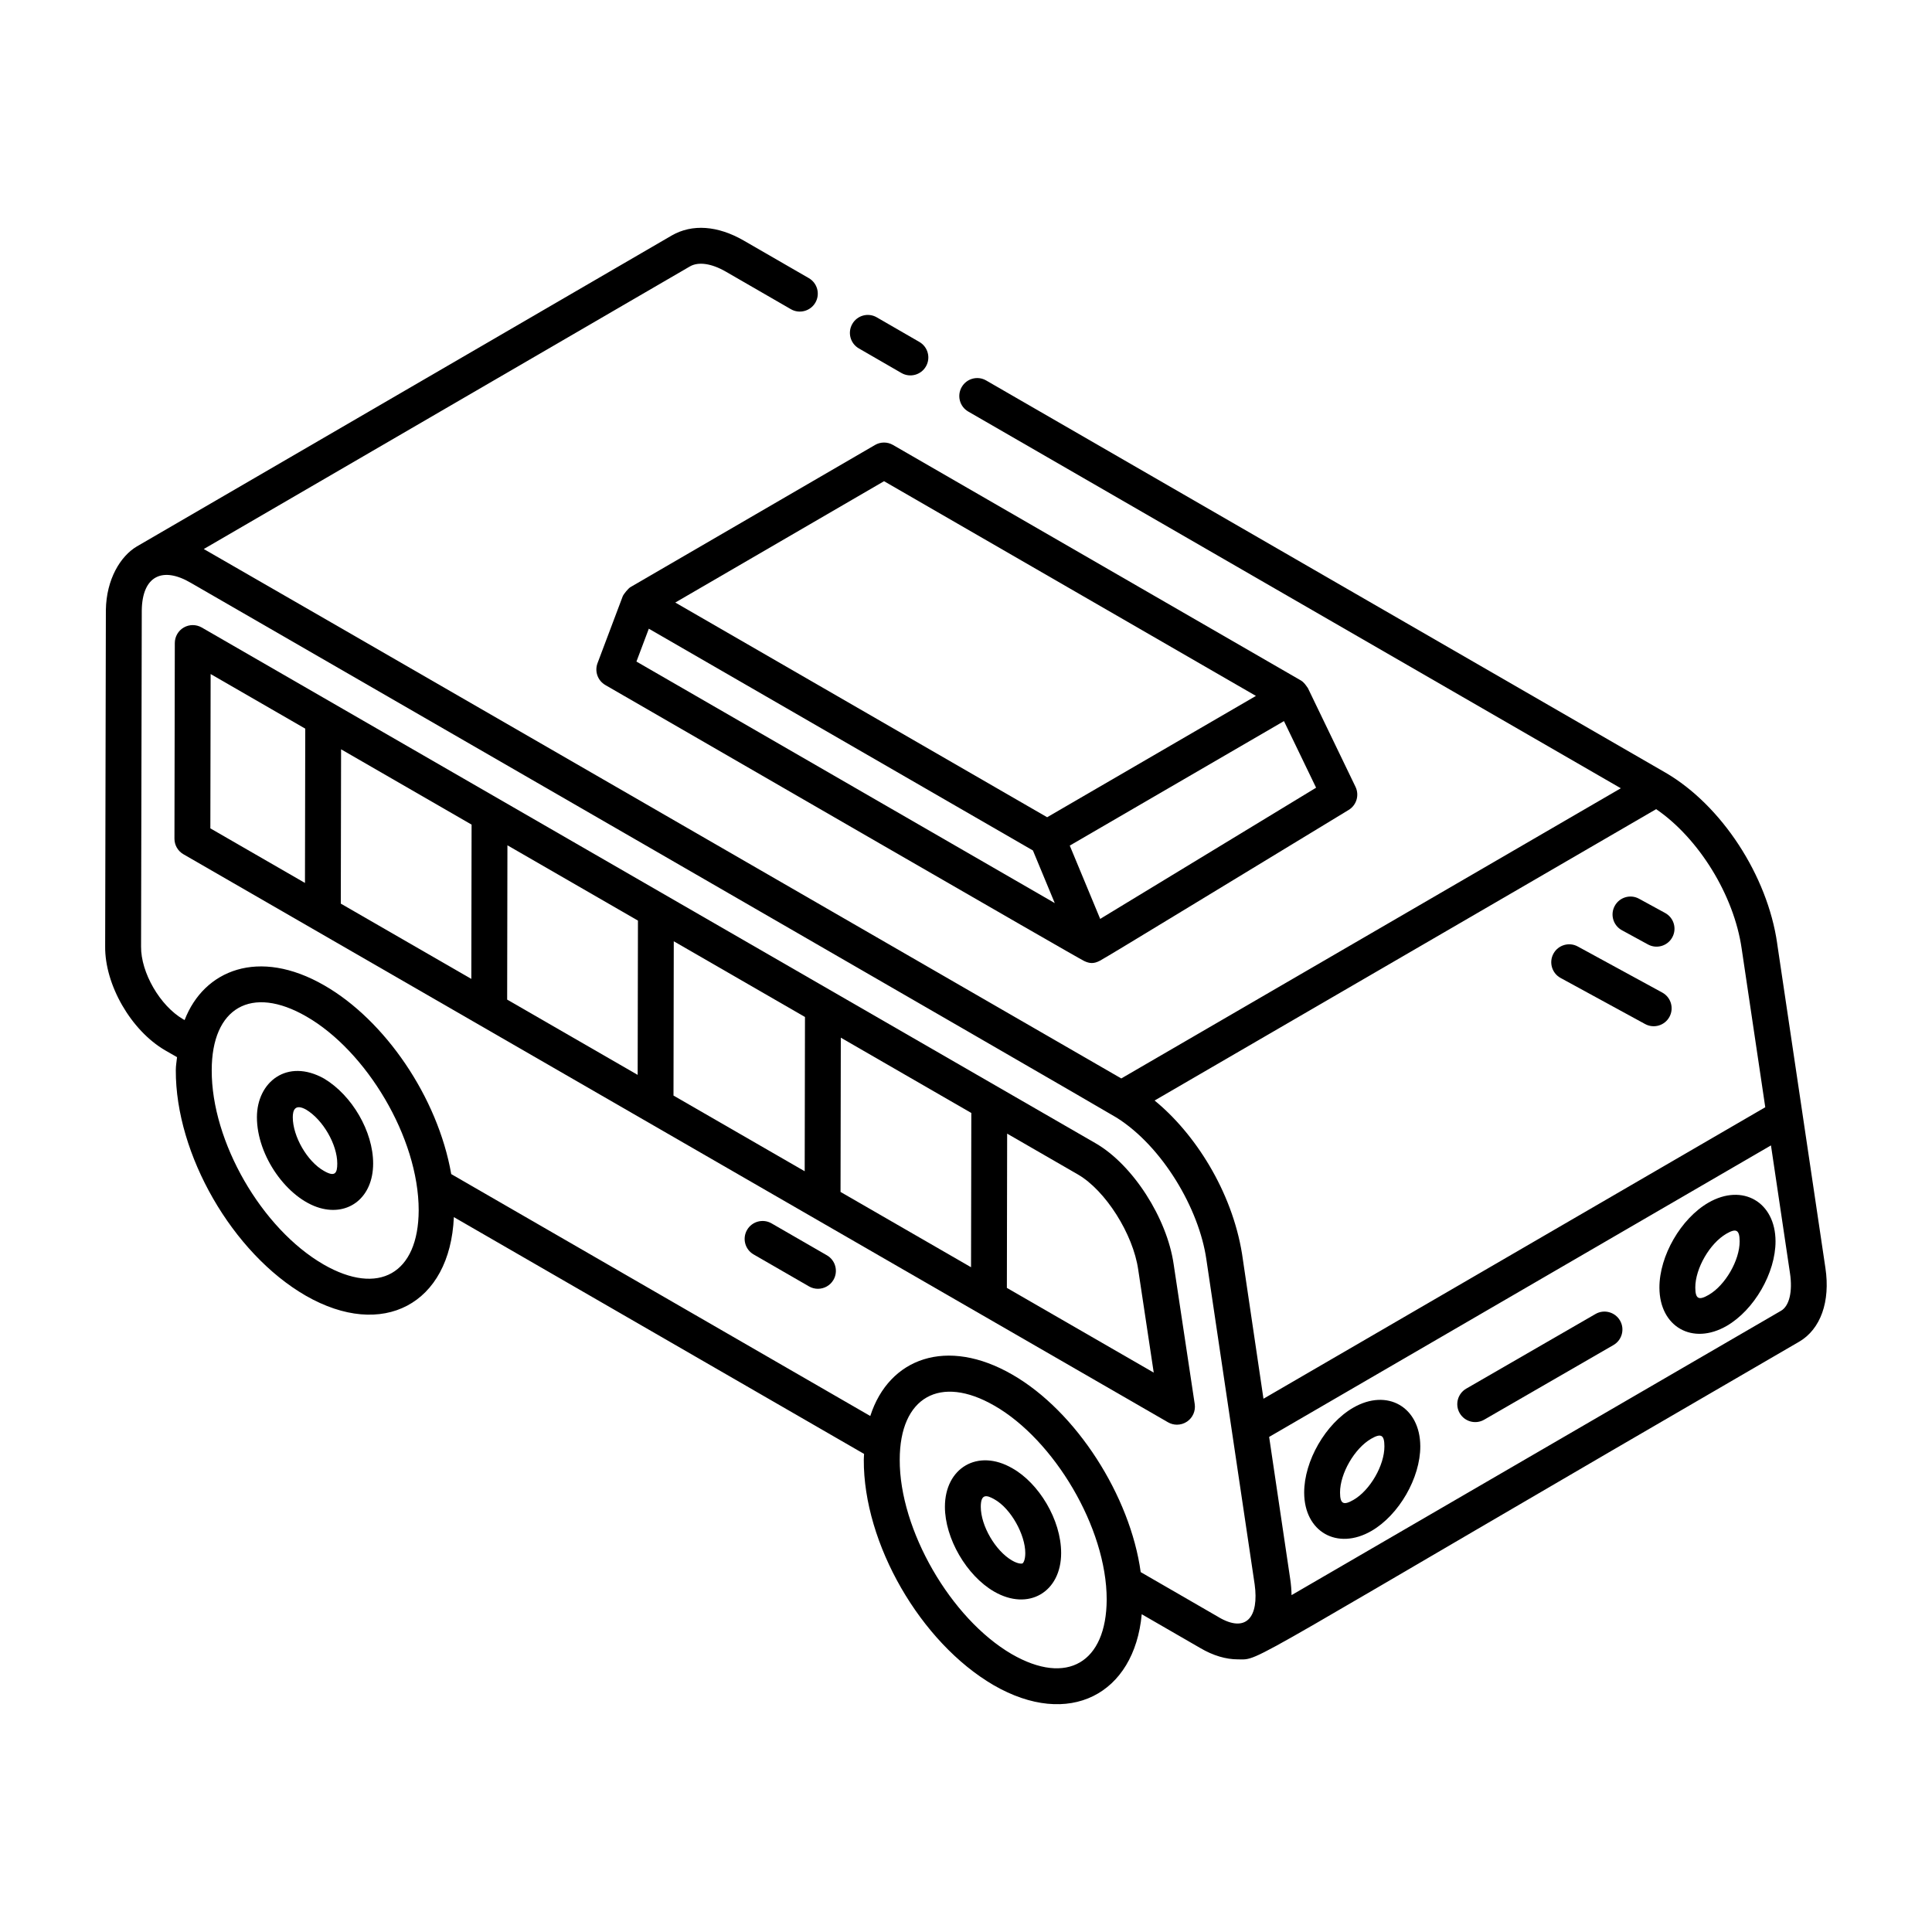 <?xml version="1.0" encoding="UTF-8"?>
<!-- Uploaded to: SVG Repo, www.svgrepo.com, Generator: SVG Repo Mixer Tools -->
<svg fill="#000000" width="800px" height="800px" version="1.1" viewBox="144 144 512 512" xmlns="http://www.w3.org/2000/svg">
 <g>
  <path d="m614.97 394c-2.586-17.996-14.746-36.594-29.57-45.227h-0.008c-0.004 0-0.004-0.004-0.008-0.008l-180.03-103.93c-2.273-1.324-5.18-0.539-6.492 1.742-1.312 2.273-0.535 5.18 1.742 6.492l172.93 99.828-132.38 76.902c-33.309-19.223-241.9-139.65-243.15-140.3l128.82-74.887c2.266-1.316 5.738-0.809 9.523 1.371l17.246 9.957c2.254 1.309 5.176 0.527 6.492-1.742 1.312-2.273 0.535-5.18-1.742-6.492l-17.258-9.961c-6.898-3.969-13.633-4.445-19.027-1.359-30.973 18.004-97.941 56.938-141.79 82.426-4.332 2.555-8.09 8.695-8.211 16.848l-0.188 89.117c-0.117 10.199 6.852 22.301 15.887 27.566l3.164 1.816c-0.109 1.156-0.328 2.199-0.328 3.449-0.102 22.301 15.016 48.547 34.422 59.754 20.398 11.715 38.246 2.289 39.266-20.812l108.71 62.754c-0.02 0.516-0.074 1.004-0.074 1.535-0.105 22.195 15 48.434 34.406 59.75 19.996 11.547 37.293 2.426 39.25-18.801l15.57 8.992c3.363 1.977 6.754 2.969 9.91 2.969 6.445 0-1.953 3.25 148.72-84.168 0.004 0 0.008-0.004 0.016-0.004 5.695-3.332 8.301-10.633 6.969-19.527-0.18-1.262-13.086-88.023-12.793-86.043zm-385.2 85.113c-16.441-9.492-29.742-32.582-29.66-51.492 0-16.559 10.473-22.68 25.105-14.227 15.836 9.098 29.742 32.039 29.742 51.371-0.074 16.809-10.617 22.715-25.188 14.348zm182.34 103.24c-16.176-9.426-29.762-33-29.672-51.504 0-16.664 10.734-22.613 25.078-14.332 0.008 0.004 0.02 0.008 0.027 0.012 15.734 9.035 29.742 32.293 29.742 51.371-0.078 16.641-10.461 22.941-25.176 14.453zm54.832-9.801-20.645-11.926c-2.758-20.102-17.008-42.566-34.012-52.336-0.004 0-0.004-0.004-0.008-0.004-17.328-10-32.66-4.449-37.629 10.926-0.004 0.016-0.012 0.027-0.016 0.043l-111.05-64.109c-3.59-20.488-17.648-40.82-33.621-49.996-17.426-10.055-31.945-4.07-37.039 9.18l-0.398-0.227c-6.117-3.566-11.219-12.371-11.141-19.273l0.188-89.102c0.137-9.184 5.574-11.645 13.016-7.258 0.953 0.547 241.98 139.61 245.38 141.75 12.086 7.644 21.812 24.086 23.738 37.57 0.145 0.98 13.625 91.68 12.789 86.051 1.203 8.672-2.211 13.055-9.559 8.715zm11.891-57.871-5.68-38.395c-2.711-16.75-12.574-31.98-23.172-40.637l132.92-77.215c11.277 7.723 20.621 22.785 22.656 36.941l6.258 42.055zm137.17-23.32-129.73 75.363c-0.02-1.371-0.133-2.801-0.355-4.285-0.141-0.953-5.953-40.133-5.582-37.641l132.99-77.254 5.043 33.898c0.723 4.836-0.18 8.637-2.359 9.918z"/>
  <path d="m434.42 447.02-236.96-136.73c-1.477-0.844-3.281-0.844-4.75 0-1.473 0.844-2.375 2.414-2.383 4.109l-0.094 51.859c-0.004 1.703 0.906 3.277 2.375 4.125l211.6 122.08h0.004l49.324 28.457c0.738 0.426 1.559 0.637 2.375 0.637 0.938 0 1.871-0.277 2.68-0.828 1.508-1.031 2.293-2.832 2.023-4.637l-5.574-37.004c-1.758-12.285-10.809-26.371-20.621-32.066zm-209.6-69.031-25.074-14.465 0.074-40.895 25.074 14.469zm44.086 25.434-34.59-19.953 0.074-40.895 34.586 19.957zm44.082 25.434-34.586-19.953 0.07-40.891 34.59 19.957zm44.266 25.539-34.77-20.059 0.074-40.887 34.77 20.062zm44.082 25.434-34.586-19.953 0.074-40.883 34.586 19.957zm9.496 5.477 0.074-40.879 18.758 10.824c7.316 4.242 14.629 15.781 15.977 25.227l4.113 27.281z"/>
  <path d="m363.14 476.67-14.672-8.465c-2.273-1.309-5.184-0.527-6.492 1.742-1.312 2.273-0.535 5.18 1.742 6.492l14.672 8.465c0.746 0.434 1.562 0.637 2.371 0.637 1.645 0 3.238-0.855 4.121-2.375 1.309-2.277 0.531-5.184-1.742-6.496z"/>
  <path d="m229.91 429.85c-9.793-5.492-17.824 0.863-17.824 10.23 0 10.316 8.082 21.547 16.648 24.035 7.594 2.207 14.152-2.723 14.152-11.773 0-8.516-5.609-18.074-12.977-22.492zm-0.09 24.438c-4.383-2.473-8.23-9.117-8.23-14.207 0-1.699 0.488-3.715 3.547-2.012 4.441 2.668 8.242 9.227 8.242 14.273 0.004 2.527-0.578 3.688-3.559 1.945z"/>
  <path d="m412.3 533.12c-9.176-5.336-17.887-0.105-17.887 10.191 0 8.359 5.719 18.223 13.016 22.461 9.117 5.277 17.785 0.16 17.785-10.199 0-8.879-5.965-18.543-12.914-22.453zm2.68 25.188c-0.176 0.105-1.125 0.199-2.781-0.762-4.41-2.559-8.281-9.207-8.281-14.234 0-3.461 1.512-3.199 3.664-1.945 4.352 2.453 8.129 9.383 8.129 14.207 0 1.891-0.539 2.629-0.73 2.734z"/>
  <path d="m584.52 407.04-22.395-12.211c-2.289-1.254-5.188-0.41-6.445 1.898-1.258 2.301-0.41 5.188 1.898 6.445l22.395 12.211c2.273 1.246 5.18 0.43 6.445-1.898 1.258-2.301 0.41-5.188-1.898-6.445z"/>
  <path d="m585.28 385.95-6.914-3.773c-2.293-1.262-5.188-0.414-6.445 1.898-1.258 2.301-0.41 5.188 1.898 6.445l6.914 3.773c2.273 1.246 5.18 0.43 6.445-1.898 1.258-2.301 0.41-5.188-1.898-6.445z"/>
  <path d="m502.62 517.05c-7.316 4.223-13.023 14.121-13 22.531 0.031 10.371 8.77 15.359 17.824 10.137 7.281-4.207 12.973-14.062 12.949-22.445-0.039-10.402-8.738-15.426-17.773-10.223zm0.07 24.434c-2.609 1.5-3.555 1.137-3.566-1.93-0.016-5.055 3.84-11.723 8.246-14.27 2.711-1.574 3.504-0.938 3.512 2.019 0.02 5.027-3.809 11.652-8.191 14.18z"/>
  <path d="m596.76 462.71c-7.309 4.223-13.02 14.121-12.996 22.531 0.031 10.395 8.777 15.359 17.82 10.141 7.289-4.211 12.973-14.07 12.949-22.445-0.031-10.367-8.711-15.441-17.773-10.227zm0.07 24.441c-2.609 1.512-3.551 1.129-3.559-1.934-0.016-5.055 3.84-11.723 8.242-14.27 2.5-1.438 3.504-1.16 3.512 2.019 0.016 5.023-3.816 11.652-8.195 14.184z"/>
  <path d="m566.83 492.22-34.258 19.781c-2.273 1.312-3.055 4.219-1.742 6.492 1.316 2.281 4.231 3.047 6.492 1.742l34.258-19.781c2.273-1.312 3.055-4.219 1.742-6.492-1.32-2.273-4.231-3.051-6.492-1.742z"/>
  <path d="m309.03 302.02-6.68 17.727c-0.82 2.176 0.055 4.629 2.07 5.793 27.09 15.617 124.94 72.23 126.91 73.145 1.406 0.66 2.523 0.777 4.156-0.086 2.082-1.086 38.695-23.453 65.926-39.961 2.09-1.273 2.875-3.922 1.809-6.125l-12.617-26.164c-0.516-0.699-0.973-1.512-1.902-2.051l-108.05-62.379c-1.477-0.855-3.301-0.855-4.766 0.008l-64.801 37.66c-0.613 0.359-1.855 1.906-2.055 2.434zm183.75 50.73-57.219 34.766-8.062-19.426 56.766-32.992zm-114.5-81.227 98.555 56.902-55.328 32.152-98.551-56.898zm-62.336 39.09 101.79 58.77c0.406 0.977 6.191 14.922 5.789 13.945l-110.86-64.008z"/>
  <path d="m382.89 242.85c2.266 1.309 5.18 0.535 6.492-1.742 1.312-2.273 0.535-5.18-1.742-6.492l-11.277-6.512c-2.273-1.324-5.184-0.543-6.492 1.742-1.312 2.273-0.535 5.18 1.742 6.492z"/>
 </g>
</svg>